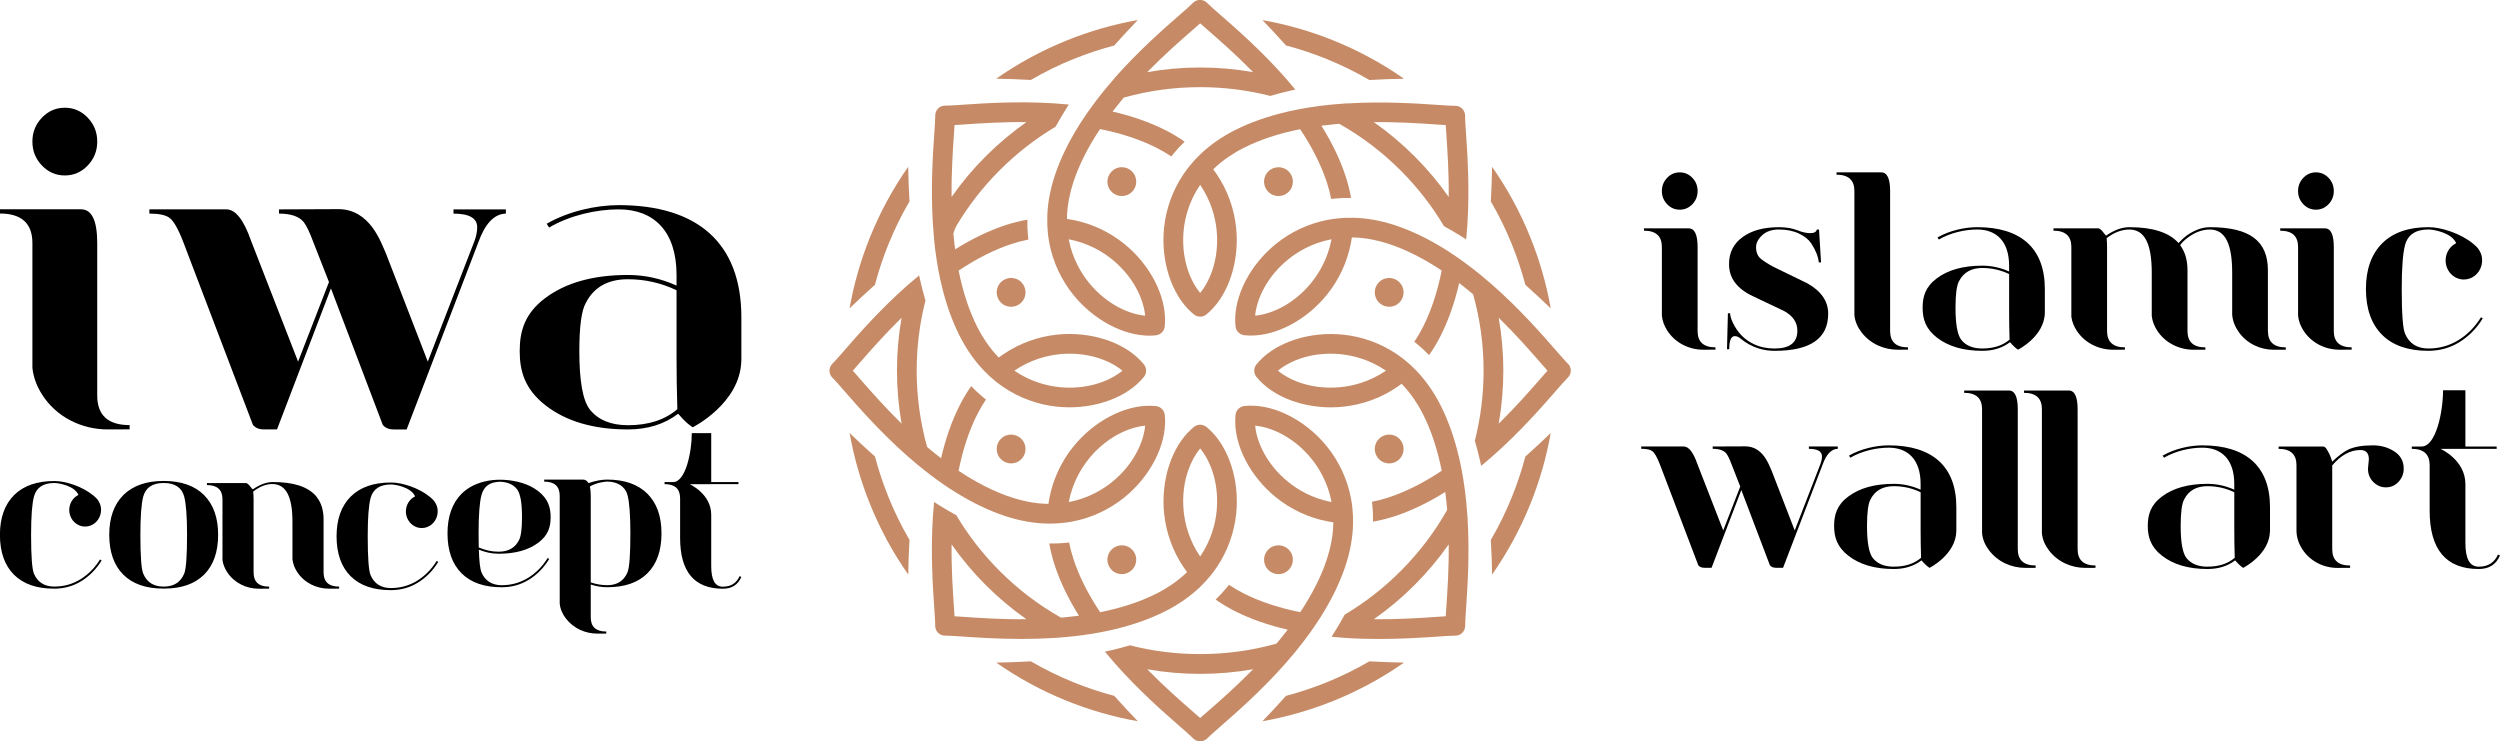 <?xml version="1.0" encoding="UTF-8"?>
<svg id="Layer_2" data-name="Layer 2" xmlns="http://www.w3.org/2000/svg" viewBox="0 0 1080.78 320.49">
  <defs>
    <style>
      .cls-1 {
        fill: #c68b66;
      }
    </style>
  </defs>
  <g id="Layer_1-2" data-name="Layer 1">
    <g>
      <path class="cls-1" d="M482.6,72.76c-3.18,1.32-4.69,4.97-3.38,8.15,1.32,3.18,4.97,4.69,8.15,3.37,3.18-1.32,4.69-4.96,3.37-8.15-1.32-3.18-4.96-4.69-8.15-3.38Z"/>
      <path class="cls-1" d="M546.93,76.14c-1.32,3.18.19,6.83,3.38,8.15,3.18,1.32,6.83-.19,8.15-3.37,1.32-3.18-.19-6.83-3.37-8.15-3.18-1.32-6.83.19-8.15,3.37Z"/>
      <path class="cls-1" d="M602.95,132.16c3.18-1.32,4.69-4.96,3.37-8.15-1.32-3.18-4.96-4.69-8.15-3.38-3.18,1.32-4.69,4.97-3.37,8.15,1.32,3.18,4.96,4.69,8.15,3.37Z"/>
      <path class="cls-1" d="M606.32,196.49c1.32-3.18-.19-6.83-3.37-8.15-3.18-1.32-6.83.19-8.15,3.38-1.32,3.18.19,6.83,3.37,8.15,3.18,1.32,6.83-.19,8.15-3.37Z"/>
      <path class="cls-1" d="M555.08,247.73c3.18-1.32,4.69-4.97,3.38-8.15-1.32-3.18-4.97-4.69-8.15-3.37-3.18,1.32-4.69,4.96-3.37,8.15,1.32,3.18,4.96,4.69,8.15,3.38Z"/>
      <path class="cls-1" d="M487.37,236.21c-3.18-1.32-6.83.19-8.15,3.37-1.32,3.18.19,6.83,3.37,8.15,3.18,1.32,6.83-.19,8.15-3.37,1.32-3.18-.19-6.83-3.38-8.15Z"/>
      <path class="cls-1" d="M434.73,188.34c-3.18,1.32-4.69,4.96-3.37,8.15,1.32,3.18,4.96,4.69,8.15,3.38,3.18-1.32,4.69-4.96,3.37-8.15-1.32-3.18-4.96-4.69-8.15-3.38Z"/>
      <path class="cls-1" d="M431.36,124.01c-1.32,3.18.19,6.83,3.37,8.15,3.18,1.32,6.83-.19,8.15-3.38,1.32-3.18-.19-6.83-3.37-8.15-3.18-1.32-6.83.19-8.15,3.37Z"/>
      <path class="cls-1" d="M384.11,105.54c2.6-6.4,5.62-12.57,9.07-18.48-.34-5.61-.48-10.7-.55-14.96-6.58,9.4-12.08,19.5-16.43,30.23-4.08,10.05-7.05,20.4-8.92,30.98,3.07-2.96,6.76-6.46,10.97-10.19,1.57-5.96,3.52-11.83,5.86-17.59Z"/>
      <path class="cls-1" d="M378.25,197.36c-4.2-3.72-7.9-7.23-10.96-10.19,1.87,10.58,4.85,20.94,8.92,30.98,4.35,10.72,9.84,20.83,16.43,30.23.08-4.26.22-9.35.55-14.96-3.45-5.91-6.48-12.08-9.07-18.48-2.34-5.76-4.29-11.63-5.86-17.59Z"/>
      <path class="cls-1" d="M464.13,294.97c-6.4-2.6-12.57-5.62-18.48-9.07-5.6.34-10.7.48-14.96.55,9.4,6.58,19.5,12.08,30.23,16.43,10.05,4.08,20.4,7.05,30.98,8.92-2.96-3.07-6.46-6.77-10.19-10.97-5.96-1.57-11.83-3.53-17.59-5.86Z"/>
      <path class="cls-1" d="M573.54,25.52c6.4,2.6,12.57,5.62,18.48,9.07,5.61-.34,10.7-.48,14.96-.55-9.4-6.58-19.5-12.08-30.23-16.43-10.05-4.08-20.4-7.05-30.98-8.92,2.96,3.07,6.46,6.77,10.19,10.97,5.96,1.57,11.83,3.53,17.59,5.86Z"/>
      <path class="cls-1" d="M659.43,123.13c4.2,3.73,7.9,7.23,10.97,10.19-1.87-10.58-4.85-20.94-8.92-30.98-4.35-10.72-9.84-20.83-16.43-30.23-.08,4.26-.22,9.35-.55,14.96,3.45,5.91,6.48,12.08,9.07,18.48,2.33,5.76,4.29,11.63,5.86,17.59Z"/>
      <path class="cls-1" d="M573.54,294.97c-5.76,2.33-11.63,4.29-17.59,5.86-3.72,4.2-7.23,7.9-10.19,10.97,10.58-1.87,20.94-4.85,30.98-8.92,10.72-4.35,20.83-9.84,30.23-16.43-4.26-.08-9.35-.22-14.96-.55-5.91,3.45-12.08,6.48-18.48,9.07Z"/>
      <path class="cls-1" d="M653.57,214.95c-2.6,6.4-5.62,12.56-9.07,18.48.34,5.61.48,10.7.55,14.96,6.58-9.4,12.08-19.5,16.43-30.23,4.08-10.05,7.05-20.4,8.92-30.98-3.07,2.96-6.77,6.46-10.97,10.19-1.57,5.96-3.53,11.83-5.86,17.59Z"/>
      <path class="cls-1" d="M464.13,25.52c5.76-2.33,11.63-4.29,17.59-5.86.25-.28.49-.55.73-.82.13-.14.25-.27.37-.41.14-.16.27-.31.41-.46.13-.14.25-.28.38-.42.13-.15.26-.29.4-.44.13-.14.25-.28.38-.42.14-.15.27-.29.4-.44.16-.18.33-.35.49-.53.18-.2.37-.4.55-.6.13-.14.25-.27.38-.41.12-.13.24-.26.36-.39.13-.14.26-.27.38-.41.11-.12.23-.25.34-.37.12-.14.25-.27.38-.4.12-.13.24-.25.35-.38.16-.17.32-.34.48-.51.17-.18.33-.35.5-.53.12-.13.24-.25.36-.38.11-.11.22-.23.32-.34.12-.13.24-.25.36-.38.1-.1.2-.21.3-.32.12-.13.24-.25.36-.38.09-.1.19-.2.28-.3.23-.24.46-.48.69-.72.07-.08.15-.15.22-.23-10.58,1.87-20.94,4.84-30.98,8.92-10.72,4.35-20.83,9.84-30.23,16.43,4.26.08,9.35.22,14.96.55,5.91-3.45,12.08-6.48,18.48-9.07Z"/>
      <path class="cls-1" d="M678.45,158.01c-.06-.18-.26-.43-.66-.82-.31-.3-.68-.69-1.11-1.16-1.05-1.14-2.44-2.73-4.07-4.6-5.76-6.61-15.42-17.68-27.28-28.13-1.67-1.47-3.33-2.88-4.99-4.24-2.58-2.12-5.15-4.1-7.71-5.95-1.99-1.44-3.98-2.81-5.95-4.09-.63-.41-1.26-.81-1.89-1.21-7.37-4.61-14.63-8.1-21.72-10.44-3.2-1.05-6.38-1.85-9.52-2.39-2.9-.5-5.78-.78-8.61-.84-2.27-.05-4.52.05-6.74.28-.6.06-1.2.14-1.8.22-.85.12-1.69.26-2.53.42-8.13,1.57-15.85,5.17-22.32,10.42-11.19,9.07-18.07,22.53-17.54,34.02.03.56.07,1.11.13,1.66.22,1.94,1.7,3.42,3.53,3.73.06.01.13.02.2.03.01,0,.02,0,.03,0,.01,0,.03,0,.05,0,.02,0,.03,0,.05,0,.63.07,1.27.11,1.91.14.3,0,.59.01.89.01,11.2,0,24.03-6.78,32.78-17.57,5.25-6.48,8.85-14.2,10.42-22.33.16-.84.3-1.68.42-2.53,2.73.03,5.62.32,8.68.9,2.33.45,4.76,1.07,7.28,1.9,7.4,2.44,15.05,6.29,22.88,11.51-1.84,9.22-4.53,17.36-8.04,24.32-1.2,2.37-2.47,4.53-3.81,6.49.42.33.84.66,1.25,1,1.79,1.47,3.5,3.06,5.14,4.77,1.84-2.6,3.52-5.41,5.04-8.42,3.36-6.67,6.02-14.27,7.98-22.74,1.3.99,2.59,2.02,3.89,3.08.71.59,1.43,1.18,2.15,1.79,2.98,10.69,4.51,21.73,4.51,32.97,0,10.32-1.27,20.48-3.79,30.34.4,1.35.78,2.73,1.15,4.13,0,0,0,0,0,0h0c.57,2.18,1.1,4.42,1.6,6.71,1.66-1.36,3.32-2.78,4.99-4.25,11.86-10.44,21.51-21.51,27.28-28.12,1.01-1.16,1.93-2.21,2.73-3.12,1.02-1.15,1.86-2.06,2.45-2.64,1.46-1.42,1.69-3.63.66-5.3ZM566.96,122.16c-7.5,9.25-17.14,13.64-24.35,14.31.67-7.21,5.06-16.84,14.31-24.35,3.83-3.11,10.12-7.05,18.72-8.69-1.64,8.6-5.58,14.89-8.69,18.72ZM666.18,163.46c-4.48,5.13-10.66,12.22-18.27,19.68,1.32-7.51,2-15.16,2-22.89s-.68-15.38-2-22.89c7.61,7.46,13.79,14.55,18.27,19.68,1.06,1.21,1.99,2.28,2.81,3.21-.83.93-1.76,2-2.81,3.21Z"/>
      <path class="cls-1" d="M481.89,33.75c-1.92,2.19-3.76,4.37-5.5,6.55-1.65,2.06-3.21,4.11-4.69,6.15-1.45,1.99-2.81,3.98-4.1,5.96-.41.63-.81,1.26-1.2,1.89-4.61,7.37-8.1,14.63-10.44,21.72-1.05,3.2-1.85,6.38-2.39,9.52-.5,2.9-.78,5.77-.83,8.61-.05,2.27.05,4.51.28,6.73.06.6.14,1.2.22,1.8.12.85.26,1.7.42,2.54,1.57,8.13,5.17,15.85,10.42,22.32,8.75,10.78,21.57,17.57,32.78,17.57.44,0,.89-.01,1.33-.03.52-.03,1.05-.07,1.57-.13,1.92-.22,3.4-1.68,3.72-3.49.02-.08.03-.16.04-.26,0,0,0-.01,0-.02v-.02s0-.06.01-.09c.05-.43.08-.86.1-1.3.64-11.54-6.26-25.14-17.52-34.28-6.48-5.25-14.19-8.86-22.32-10.42-.84-.16-1.69-.3-2.54-.42.03-2.73.32-5.62.9-8.69.45-2.33,1.07-4.76,1.9-7.28,2.44-7.4,6.29-15.05,11.51-22.88,9.22,1.85,17.35,4.53,24.31,8.04,2.37,1.2,4.53,2.47,6.49,3.8.33-.42.66-.84,1-1.25,1.47-1.79,3.06-3.5,4.77-5.14-2.6-1.84-5.41-3.52-8.42-5.04-6.67-3.36-14.27-6.02-22.74-7.98,1.26-1.64,2.58-3.29,3.95-4.95.3-.36.61-.73.92-1.09,10.69-2.98,21.72-4.51,32.97-4.51,10.32,0,20.48,1.27,30.34,3.79,1.35-.4,2.73-.78,4.13-1.15,0,0,0,0,0,0,2.19-.57,4.42-1.1,6.71-1.6-1.36-1.66-2.78-3.32-4.25-4.99-10.44-11.86-21.51-21.51-28.12-27.28-.85-.75-1.65-1.44-2.38-2.08-1.5-1.32-2.68-2.39-3.38-3.11-.02-.02-.05-.05-.07-.07,0,0-.01-.01-.02-.02,0,0-.01-.01-.02-.02-.07-.07-.14-.13-.2-.18-1.7-1.44-4.24-1.34-5.81.28-.59.6-1.51,1.45-2.68,2.49-.9.79-1.94,1.7-3.08,2.7-6.61,5.77-17.68,15.42-28.13,27.28ZM480.75,112.12c9.25,7.51,13.64,17.14,14.31,24.35-7.21-.67-16.84-5.06-24.35-14.31-3.11-3.83-7.05-10.12-8.69-18.72,8.6,1.63,14.89,5.58,18.72,8.68ZM515.63,12.91c1.21-1.06,2.28-1.99,3.21-2.81.93.82,2,1.75,3.21,2.81,5.13,4.48,12.22,10.66,19.68,18.27-7.51-1.32-15.15-2-22.89-2s-15.38.68-22.89,2c7.46-7.61,14.54-13.79,19.68-18.26Z"/>
      <path class="cls-1" d="M403.8,103.45c.33,3.32.74,6.53,1.24,9.65.39,2.43.83,4.8,1.32,7.11.16.74.32,1.47.49,2.19,1.95,8.47,4.62,16.07,7.98,22.74,1.52,3.01,3.2,5.82,5.04,8.42,1.7,2.4,3.54,4.63,5.5,6.68,1.57,1.64,3.23,3.16,4.96,4.56.47.38.95.75,1.43,1.11.68.52,1.38,1.01,2.09,1.49,6.85,4.64,14.86,7.55,23.15,8.42,1.78.18,3.56.27,5.34.27,12.38,0,24.17-4.43,30.98-11.77.43-.47.84-.94,1.23-1.42,1.21-1.51,1.22-3.6.16-5.11-.05-.07-.1-.14-.16-.22-.01-.01-.02-.03-.03-.04-.01-.01-.02-.02-.03-.03-.42-.51-.86-1.02-1.32-1.51-7.82-8.29-22.02-12.81-36.16-11.33-8.29.87-16.3,3.78-23.15,8.42-.71.48-1.41.98-2.09,1.49-1.9-1.96-3.75-4.2-5.5-6.78-1.33-1.97-2.61-4.12-3.8-6.49-3.51-6.96-6.19-15.09-8.04-24.32,7.82-5.21,15.48-9.06,22.88-11.51,2.52-.83,4.95-1.45,7.28-1.9-.07-.53-.12-1.06-.18-1.59-.22-2.3-.31-4.64-.26-7.01-3.14.54-6.32,1.34-9.52,2.39-7.09,2.34-14.35,5.83-21.72,10.44-.29-2.24-.53-4.56-.74-6.91.42-1.22.83-2.41,1.24-3.16,5.19-8.74,11.48-16.83,18.8-24.15s15.4-13.61,24.15-18.8c.67-1.22,1.36-2.45,2.08-3.68,0-.01.01-.02.02-.03,1.14-1.95,2.35-3.91,3.61-5.87-2.14-.21-4.31-.39-6.53-.53-15.77-1-30.42,0-39.17.6-1.04.07-2.01.14-2.91.19-2.12.14-3.79.23-4.83.21h-.14s-.09,0-.14,0c-2.28.11-4.08,2.02-4.04,4.32.02,1.16-.09,3.11-.26,5.57-.05.68-.09,1.4-.15,2.16-.6,8.75-1.6,23.4-.6,39.17.14,2.22.32,4.39.53,6.53ZM457.88,153.15c11.85-1.23,21.76,2.47,27.34,7.1-5.57,4.62-15.49,8.33-27.34,7.1-4.91-.51-12.14-2.17-19.38-7.1,7.24-4.93,14.47-6.59,19.38-7.1ZM412.38,58.33c.11-1.6.21-3.02.28-4.26,1.24-.07,2.65-.17,4.26-.28,6.79-.46,16.17-1.11,26.82-1-6.24,4.37-12.11,9.29-17.59,14.77-5.48,5.48-10.4,11.35-14.77,17.59-.11-10.65.54-20.03,1-26.82Z"/>
      <path class="cls-1" d="M411,211.48c.63.41,1.26.81,1.89,1.2,7.37,4.61,14.63,8.1,21.72,10.44,3.2,1.06,6.38,1.85,9.52,2.39,2.9.5,5.77.78,8.61.84.38,0,.75.01,1.12.01,1.89,0,3.76-.1,5.61-.3.6-.06,1.2-.14,1.8-.22.85-.12,1.7-.26,2.54-.42,8.13-1.56,15.85-5.17,22.32-10.42,11.1-9,17.96-22.33,17.55-33.76-.02-.65-.07-1.29-.14-1.92-.21-1.88-1.61-3.33-3.36-3.7-.05-.01-.11-.02-.18-.04-.01,0-.03,0-.05,0-.05,0-.1-.01-.15-.02-.01,0-.02,0-.03,0s-.02,0-.03,0c-.02,0-.05,0-.07,0-.68-.07-1.38-.12-2.07-.14-11.37-.3-24.57,6.54-33.51,17.56-5.25,6.47-8.85,14.19-10.42,22.32-.16.84-.3,1.68-.42,2.53-2.73-.03-5.62-.31-8.68-.9-2.33-.44-4.76-1.07-7.28-1.9-7.4-2.44-15.05-6.29-22.88-11.51,1.84-9.22,4.53-17.35,8.04-24.31,1.2-2.37,2.47-4.53,3.8-6.49-.42-.33-.83-.66-1.25-1-1.79-1.47-3.5-3.06-5.14-4.78-1.84,2.61-3.53,5.42-5.04,8.42-3.36,6.67-6.02,14.27-7.98,22.74-1.76-1.35-3.54-2.78-5.32-4.27-.24-.2-.48-.42-.72-.62-2.98-10.69-4.5-21.72-4.5-32.96,0-10.32,1.27-20.48,3.79-30.34-.4-1.35-.78-2.73-1.15-4.13,0,0,0,0,0,0-.57-2.18-1.1-4.42-1.6-6.71-1.66,1.36-3.33,2.78-5,4.24-11.86,10.45-21.51,21.51-27.27,28.13-.44.51-.87.99-1.27,1.46-1.7,1.94-3.05,3.46-3.91,4.3-.02.02-.04.05-.07.07,0,0-.01.01-.02.02,0,0-.01.01-.02.02-.06.06-.11.12-.15.17-1.47,1.7-1.37,4.26.26,5.84.63.61,1.52,1.59,2.62,2.83.76.86,1.62,1.84,2.56,2.93,5.76,6.61,15.42,17.68,27.27,28.12,2.22,1.96,4.43,3.81,6.64,5.58,2.03,1.62,4.05,3.16,6.06,4.62,1.99,1.45,3.98,2.81,5.96,4.1ZM470.72,198.34c7.5-9.26,17.14-13.64,24.35-14.31-.67,7.21-5.06,16.84-14.31,24.34-3.83,3.11-10.12,7.05-18.72,8.69,1.63-8.6,5.58-14.89,8.69-18.72ZM371.5,163.46c-1.06-1.21-1.99-2.28-2.81-3.21.83-.93,1.76-2,2.81-3.21,4.48-5.13,10.66-12.22,18.27-19.68-1.33,7.51-2,15.16-2,22.89s.68,15.38,2,22.89c-7.61-7.46-13.79-14.55-18.27-19.68Z"/>
      <path class="cls-1" d="M455.51,275.82c3.04-.19,6-.46,8.89-.78,2.49-.28,4.92-.61,7.3-.99,2.43-.39,4.8-.83,7.11-1.32.74-.16,1.47-.32,2.19-.49,8.47-1.95,16.07-4.62,22.74-7.98,3.01-1.51,5.82-3.2,8.42-5.04,2.4-1.7,4.63-3.54,6.68-5.5,1.64-1.57,3.16-3.23,4.56-4.96.38-.47.75-.95,1.12-1.43.51-.68,1.01-1.38,1.49-2.09,4.64-6.85,7.55-14.86,8.42-23.15,1.5-14.41-3.22-28.88-11.81-36.6-.36-.32-.73-.64-1.11-.94-1.46-1.17-3.45-1.22-4.95-.27-.05.03-.1.06-.16.1-.07.05-.15.1-.22.17-.01.01-.03.02-.04.03-.01.01-.02.02-.03.03-.35.28-.7.58-1.04.89-8.59,7.72-13.3,22.18-11.8,36.59.87,8.29,3.78,16.3,8.42,23.15.48.71.98,1.41,1.49,2.09-1.95,1.9-4.2,3.75-6.77,5.5-1.97,1.33-4.12,2.61-6.49,3.8-6.96,3.51-15.09,6.19-24.31,8.04-5.22-7.83-9.07-15.48-11.51-22.88-.83-2.52-1.45-4.95-1.9-7.28-.53.07-1.06.13-1.59.18-1.87.18-3.76.27-5.66.27-.45,0-.9,0-1.34-.02.54,3.14,1.34,6.32,2.39,9.52,2.34,7.09,5.83,14.35,10.44,21.72-1.81.24-3.66.45-5.54.63-.73.07-1.5.12-2.24.18-9.63-5.43-18.48-12.15-26.44-20.11-7.32-7.32-13.6-15.4-18.8-24.15-1.16-.63-2.33-1.29-3.5-1.97-.07-.04-.14-.08-.22-.12-1.95-1.14-3.91-2.35-5.88-3.61-.21,2.14-.39,4.31-.53,6.53-1,15.77,0,30.42.6,39.17.09,1.37.18,2.62.25,3.73.11,1.73.17,3.11.16,4.01-.03,2.36,1.84,4.29,4.2,4.33h.13c.57,0,1.34.02,2.27.06,1.46.07,3.32.2,5.47.34,6.07.41,14.98,1.02,25.14,1.02,4.48,0,9.2-.12,14.03-.42ZM511.74,221.21c-.7-6.73.19-12.82,1.94-17.86,1.33-3.84,3.16-7.06,5.16-9.47.3.36.6.74.89,1.14,4.2,5.73,7.36,15.11,6.21,26.19-.51,4.91-2.17,12.14-7.1,19.38-4.93-7.24-6.59-14.47-7.1-19.38ZM416.92,266.7c-1.6-.11-3.02-.21-4.26-.28-.07-1.24-.17-2.66-.28-4.26-.46-6.79-1.11-16.17-1-26.82,4.37,6.24,9.29,12.11,14.77,17.59,5.48,5.48,11.35,10.4,17.59,14.77-10.65.11-20.03-.54-26.82-1Z"/>
      <path class="cls-1" d="M555.78,286.74c1.47-1.67,2.88-3.33,4.25-4.99,2.11-2.58,4.1-5.15,5.95-7.71,1.44-1.99,2.81-3.98,4.09-5.96.41-.63.81-1.26,1.21-1.89,4.61-7.37,8.1-14.63,10.44-21.72,1.05-3.2,1.85-6.38,2.39-9.52.5-2.9.78-5.77.83-8.61.05-2.27-.05-4.52-.28-6.74-.06-.6-.14-1.2-.22-1.8-.12-.85-.26-1.69-.42-2.53-1.57-8.13-5.17-15.85-10.42-22.33-5.01-6.18-11.37-11.05-17.99-14.08-5.94-2.71-12.09-3.95-17.69-3.33-1.93.22-3.41,1.69-3.73,3.51-.01.07-.03.15-.04.24,0,0,0,.01,0,.01v.02s0,.06-.01.09c-.05.47-.09.95-.11,1.43-.58,11.52,6.31,25.04,17.53,34.14,6.48,5.25,14.19,8.86,22.32,10.42.84.16,1.69.3,2.54.42-.03,2.73-.32,5.62-.9,8.68-.45,2.33-1.07,4.76-1.9,7.28-2.44,7.4-6.29,15.05-11.51,22.88-9.22-1.85-17.36-4.53-24.32-8.04-2.37-1.2-4.53-2.47-6.49-3.8-.33.42-.66.84-1,1.25-1.47,1.79-3.06,3.5-4.78,5.14,2.61,1.84,5.42,3.52,8.43,5.04,6.67,3.36,14.27,6.02,22.74,7.98-1.12,1.46-2.29,2.92-3.49,4.39-.45.55-.92,1.1-1.39,1.65-10.69,2.98-21.72,4.51-32.96,4.51-10.32,0-20.48-1.27-30.34-3.79-1.35.4-2.73.78-4.13,1.15,0,0,0,0,0,0-2.19.57-4.42,1.1-6.71,1.6,1.36,1.66,2.78,3.32,4.24,4.99,10.45,11.86,21.51,21.51,28.13,27.28,1.19,1.04,2.27,1.98,3.19,2.8,1.12.99,2,1.8,2.57,2.39.84.86,1.95,1.3,3.06,1.29,1.07,0,2.14-.4,2.97-1.2.02-.02.03-.04.06-.06.01-.01.02-.02.03-.03.55-.57,1.41-1.36,2.49-2.32.94-.83,2.04-1.8,3.27-2.87,6.61-5.77,17.68-15.42,28.12-27.28ZM556.93,208.37c-9.25-7.51-13.64-17.14-14.31-24.35,7.21.67,16.84,5.06,24.35,14.31,3.1,3.83,7.05,10.12,8.68,18.72-8.6-1.64-14.89-5.58-18.72-8.68ZM522.05,307.59c-1.21,1.06-2.28,1.99-3.21,2.81-.93-.82-2-1.76-3.21-2.81-5.13-4.47-12.22-10.66-19.68-18.26,7.51,1.32,15.16,2,22.89,2s15.37-.68,22.89-2c-7.46,7.61-14.54,13.79-19.68,18.27Z"/>
      <path class="cls-1" d="M633.88,217.04c-.33-3.32-.74-6.53-1.24-9.65-.39-2.43-.83-4.8-1.32-7.11-.16-.74-.32-1.46-.49-2.19-1.96-8.47-4.62-16.07-7.98-22.74-1.51-3.01-3.2-5.82-5.04-8.42-1.7-2.4-3.53-4.63-5.5-6.68-1.57-1.64-3.23-3.16-4.96-4.57-.47-.38-.94-.75-1.43-1.11-.68-.51-1.38-1.01-2.09-1.49-6.85-4.64-14.86-7.55-23.15-8.41-14.22-1.48-28.49,3.09-36.28,11.46-.44.47-.86.96-1.25,1.45-1.23,1.53-1.22,3.65-.12,5.16.03.06.08.11.12.17,0,.01.02.02.03.03.01.02.03.03.04.05.46.56.94,1.11,1.45,1.64,6.85,7.16,18.48,11.47,30.69,11.47,1.77,0,3.55-.09,5.34-.28,8.29-.86,16.3-3.77,23.15-8.41.71-.48,1.41-.98,2.09-1.49,1.9,1.95,3.75,4.2,5.5,6.78,1.33,1.97,2.61,4.12,3.8,6.49,3.51,6.96,6.19,15.09,8.04,24.31-7.82,5.21-15.48,9.07-22.88,11.51-2.52.83-4.95,1.45-7.28,1.9.07.53.13,1.06.18,1.59.22,2.3.31,4.64.26,7.01,3.14-.54,6.32-1.33,9.52-2.39,7.09-2.34,14.35-5.83,21.72-10.44.18,1.38.35,2.79.5,4.21.12,1.16.23,2.34.33,3.52-5.44,9.64-12.16,18.51-20.13,26.48-7.32,7.32-15.4,13.61-24.15,18.8-.67,1.23-1.37,2.47-2.1,3.71h0c-1.14,1.95-2.34,3.91-3.61,5.88,2.14.21,4.31.39,6.53.53,4.83.31,9.55.42,14.03.42,10.16,0,19.07-.61,25.14-1.02,1.26-.08,2.42-.16,3.47-.23,1.85-.11,3.32-.19,4.27-.17h.06c2.24,0,4.08-1.73,4.25-3.93.01-.07.01-.16.02-.26v-.15c-.01-.68.02-1.63.09-2.79.08-1.38.19-3.05.32-4.94.6-8.75,1.6-23.4.6-39.18-.14-2.22-.32-4.39-.53-6.53ZM579.8,167.34c-11.85,1.24-21.76-2.47-27.33-7.09,5.57-4.63,15.48-8.33,27.33-7.1,4.91.51,12.14,2.17,19.38,7.1-7.24,4.92-14.47,6.58-19.38,7.09ZM625.29,262.16c-.11,1.61-.21,3.02-.28,4.26-1.24.07-2.66.17-4.26.28-6.79.46-16.17,1.1-26.82,1,6.24-4.37,12.12-9.29,17.59-14.77,5.47-5.47,10.4-11.35,14.77-17.59.11,10.65-.54,20.03-1,26.82ZM630.59,269.45c0-.07-.01-.14-.02-.22.07.03.14.07.2.1l-.18.11Z"/>
      <path class="cls-1" d="M582.16,44.68c-2.22.14-4.39.32-6.54.53-3.31.33-6.53.74-9.65,1.24-2.43.39-4.8.83-7.11,1.32-.74.16-1.47.32-2.19.49-8.47,1.95-16.07,4.62-22.74,7.98-3.01,1.51-5.82,3.2-8.42,5.04-2.4,1.7-4.63,3.54-6.68,5.5-1.64,1.57-3.16,3.22-4.56,4.96-.38.47-.75.95-1.12,1.43-.51.68-1.01,1.38-1.49,2.09-4.64,6.85-7.55,14.86-8.42,23.15-1.5,14.43,3.23,28.92,11.85,36.63.35.31.71.62,1.07.91.79.63,1.73.94,2.66.94h0s0,0,.01,0c.1,0,.19,0,.29-.01.03,0,.06,0,.1,0,.08-.01.17-.02.26-.03.03,0,.07-.01.1-.01.08-.01.16-.03.23-.05.04-.01.07-.02.11-.03.09-.02.18-.05.26-.08.02,0,.05-.02.07-.02.08-.03.17-.06.25-.1.02-.01.05-.02.08-.03.1-.05.19-.09.29-.15,0,0,0,0,0,0,.1-.06.2-.11.3-.18,0,0,.02-.01.02-.01.1-.07.2-.14.29-.22.51-.41,1.01-.84,1.49-1.29,8.35-7.8,12.91-22.05,11.43-36.25-.86-8.29-3.78-16.3-8.42-23.15-.48-.71-.98-1.41-1.49-2.09,1.95-1.9,4.2-3.75,6.77-5.5,1.97-1.33,4.12-2.61,6.49-3.8,6.96-3.51,15.09-6.19,24.32-8.04,5.21,7.83,9.06,15.48,11.51,22.88.83,2.52,1.45,4.95,1.9,7.28.53-.06,1.06-.12,1.59-.17,2.3-.22,4.64-.31,7.01-.26-.54-3.14-1.34-6.32-2.39-9.52-2.34-7.09-5.83-14.35-10.44-21.72,2.08-.27,4.22-.51,6.4-.71.44-.04.9-.07,1.35-.1,9.64,5.44,18.5,12.16,26.47,20.12,7.32,7.32,13.6,15.4,18.8,24.15,1.15.63,2.3,1.28,3.46,1.95.08.05.17.09.25.14,1.95,1.14,3.91,2.34,5.87,3.61.21-2.14.39-4.31.53-6.53,1-15.77,0-30.42-.6-39.17-.08-1.2-.16-2.3-.22-3.3-.12-1.93-.2-3.46-.18-4.43.03-2.36-1.84-4.29-4.2-4.33h-.13c-.6,0-1.43-.02-2.43-.07-1.44-.07-3.24-.19-5.31-.34-8.75-.6-23.4-1.6-39.17-.6ZM525.94,99.29c1.23,11.85-2.47,21.76-7.1,27.34-4.62-5.57-8.33-15.49-7.1-27.34.51-4.91,2.17-12.14,7.1-19.38,4.93,7.24,6.59,14.47,7.1,19.38ZM625.01,54.08c.07,1.24.17,2.65.28,4.26.46,6.79,1.11,16.17,1,26.82-4.37-6.24-9.29-12.11-14.77-17.59-5.48-5.48-11.35-10.4-17.59-14.77,10.65-.11,20.03.54,26.82,1,1.6.11,3.02.21,4.26.28Z"/>
    </g>
    <g>
      <g>
        <path d="M28.02,75.85c3.85,0,7.15-1.44,9.9-4.3,2.74-2.87,4.12-6.31,4.12-10.34s-1.37-7.47-4.12-10.34c-2.75-2.87-6.04-4.3-9.9-4.3s-7.15,1.43-9.89,4.3c-2.75,2.86-4.12,6.31-4.12,10.34s1.37,7.47,4.12,10.34c2.74,2.86,6.04,4.3,9.89,4.3"/>
        <path d="M42.03,170.97v-65.86c0-9.76-2.34-14.63-7.01-14.63H0v1.83c9.34,0,14.01,4.27,14.01,12.81v53.96c.46,4.23,2,8.01,4.06,11.3,6.2,9.92,17.28,15.32,28.63,15.27l9.34-.04v-1.83c-9.34,0-14.01-4.27-14.01-12.81"/>
      </g>
      <path d="M271.46,183.82c-7.35,0-12.84-2.26-16.46-6.77-3.04-3.9-4.55-12.31-4.55-25.24,0-10.61.93-17.56,2.8-20.85,3.5-6.83,9.57-10.24,18.21-10.24,7.36,0,14.36,1.59,21.02,4.76v29.63c0,6.95.11,14.21.35,21.77-5.37,4.63-12.49,6.95-21.37,6.95M320.5,155.79v-18.63c0-32.32-19.18-48.48-53.03-48.48-9.92,0-21.8,2.69-31.14,8.05l1.05,1.65c8.87-5.25,20.4-7.87,30.09-7.87,15.18,0,25.01,9.46,25.01,28.36v4.58c-6.78-3.05-13.78-4.58-21.02-4.58-14.94,0-26.85,3.32-35.73,9.97-8.87,6.64-11.06,14.3-11.06,22.96s2.22,16.46,11.15,23.42c8.93,6.95,20.81,10.43,35.63,10.43,8.52,0,15.76-2.26,21.71-6.77.23,0,2.53,3.37,6.3,5.85,0,0,20.7-10.34,21.02-28.94"/>
      <path d="M196.05,90.52v1.83c6.83,0,10.24,1.96,10.24,5.88,0,1.84-.38,3.79-1.14,5.88l-20.21,52.22-18.09-46.75c-2.24-4.95-6.89-19.17-20.62-19.17l-25.61.11v1.83c5.13,0,8.7,1.22,10.68,3.66,1.17,1.46,2.57,4.39,4.2,8.78l6.72,17.14-13.35,34.41-20.35-52.29c-3.15-9.02-6.71-13.54-10.68-13.54h-33.27v1.83c3.97,0,6.77.55,8.41,1.65,1.87,1.1,3.97,4.7,6.31,10.8l25.68,67.42c2.79,7.39,4.24,11.21,4.36,11.45,1.06,1.32,2.65,1.98,4.77,1.98h5.65l10.2-26.69,13.11-34.28,18.04,47.5c2.78,7.41,4.23,11.22,4.35,11.47,1.05,1.34,2.63,2.01,4.73,2.01h5.61l10.22-26.68,20.77-54.18c2.92-8.17,6.89-12.32,11.91-12.44v-1.83h-22.64Z"/>
      <path d="M136.53,214.36c-3.53-3.98-9.69-5.97-18.49-5.97-2.8,0-5.71,1.05-8.74,3.16-.11,0-.52-.45-1.22-1.36-.7-.91-1.3-1.36-1.81-1.36h-16.81v.88c4.48,0,6.72,2.05,6.72,6.15v26.25c.27,1.97,1.04,3.73,2.05,5.27,3.06,4.65,8.34,7.16,13.74,7.13l4.38-.02v-.88c-4.48,0-6.72-2.05-6.72-6.15v-31.61c0-1.17-.06-2.28-.17-3.34,2.8-2.17,5.66-3.35,8.57-3.25,5.6.2,8.4,5.42,8.4,16.24v16.26c.22,2.03.97,3.84,1.98,5.41,3.03,4.76,8.38,7.34,13.86,7.32l4.34-.02v-.88c-4.48,0-6.72-2.05-6.72-6.15v-22.83c0-3.86-.92-7.02-2.77-9.48l-.59-.79Z"/>
      <path d="M319.74,249.06c-1.35,3.04-3.75,4.57-7.23,4.57s-5.04-3-5.04-9v-22.04s0-.03,0-.05c0-9.08-9.33-13.23-9.33-13.23h9.33v-.02h11.77v-.88h-11.77v-21.15h-8.4c0,8.19-2.69,21.15-8.07,21.15h-3.7v.88c4.48,0,6.72,2.05,6.72,6.15v17.12c0,14.63,6.16,21.95,18.49,21.95,3.87,0,6.53-1.7,7.98-5.09l-.76-.35Z"/>
      <path d="M228.25,249.83c-3.42,2.11-7.2,3.16-11.35,3.16s-7.17-1.84-8.74-5.53c-.6-1.38-.98-4.68-1.15-9.83,2.9,1.15,5.5,1.76,8.58,1.76,7.17,0,12.89-1.59,17.15-4.79,4.26-3.19,5.31-6.86,5.31-11.02s-1.07-7.9-5.35-11.24c-4.08-3.18-9.48-4.57-14.57-4.89-4.63-.29-9.33.41-13.53,2.44-1.84.89-3.54,2.07-5,3.51-4.09,4.1-6.14,9.83-6.14,17.21s2.02,13.17,6.05,17.21c4.03,4.04,9.83,6.06,17.4,6.06,4.31,0,8.24-1.1,11.77-3.29,3.53-2.19,6.44-5.16,8.74-8.91l-.67-.44c-2.24,3.63-5.07,6.5-8.49,8.61ZM224.32,233.58c-1.68,3.28-4.59,4.92-8.74,4.92-3.13,0-5.74-.63-8.61-1.83-.05-1.81-.07-3.83-.07-6.07,0-7.96.42-13.49,1.26-16.59,1.03-3.74,3.47-5.63,8.02-5.75,3.22.12,5.67,1.16,7.31,3.2,1.46,1.87,2.18,5.91,2.18,12.11,0,5.09-.45,8.43-1.35,10.01Z"/>
      <path d="M43.28,241.81c-2.24,3.63-5.07,6.5-8.49,8.61-3.42,2.11-7.2,3.16-11.35,3.16s-7.17-1.84-8.74-5.53c-.84-1.93-1.26-7.55-1.26-16.86,0-7.96.42-13.49,1.26-16.59,1.07-3.86,4.01-5.79,8.82-5.79,1.8,0,8.7,1.15,10.39,5.15-2.34,1.14-3.97,3.62-3.97,6.5,0,3.96,3.08,7.18,6.87,7.18,3.12,0,5.75-2.18,6.59-5.15,0,0,0-.01,0-.02.12-.44.21-.9.25-1.37,0-.08,0-.16.01-.24,0-.13.02-.25.02-.38v-.03s0-.08,0-.12c0-1.1-.24-2.15-.79-3.19-.44-.87-1.04-1.63-1.77-2.25-.21-.2-.42-.4-.66-.6-2.38-1.99-5.48-3.64-8.59-4.72-3.11-1.08-5.9-1.62-8.36-1.62-7.51,0-13.31,2.02-17.4,6.06-4.09,4.1-6.14,9.83-6.14,17.21s2.02,13.17,6.05,17.21c4.03,4.04,9.83,6.06,17.4,6.06,4.31,0,8.24-1.1,11.77-3.29,3.53-2.19,6.44-5.16,8.74-8.91l-.67-.44Z"/>
      <path d="M188.81,242.45c-2.24,3.63-5.07,6.5-8.49,8.61-3.42,2.11-7.2,3.16-11.35,3.16s-7.17-1.84-8.74-5.53c-.84-1.93-1.26-7.55-1.26-16.86,0-7.96.42-13.49,1.26-16.59,1.07-3.86,4.01-5.79,8.82-5.79,1.8,0,8.7,1.15,10.39,5.15-2.34,1.14-3.97,3.62-3.97,6.5,0,3.96,3.08,7.18,6.87,7.18,3.12,0,5.75-2.18,6.59-5.15,0,0,0-.01,0-.02.12-.44.21-.9.25-1.37,0-.08,0-.16.01-.24,0-.13.02-.25.02-.38v-.03s0-.08,0-.12c0-1.1-.24-2.15-.79-3.19-.44-.87-1.04-1.63-1.77-2.25-.21-.2-.42-.4-.66-.6-2.38-1.99-5.48-3.64-8.59-4.72-3.11-1.08-5.9-1.62-8.36-1.62-7.51,0-13.31,2.02-17.4,6.06-4.09,4.1-6.14,9.83-6.14,17.21s2.02,13.17,6.05,17.21c4.03,4.04,9.83,6.06,17.4,6.06,4.31,0,8.24-1.1,11.77-3.29,3.53-2.19,6.44-5.16,8.74-8.91l-.67-.44Z"/>
      <path d="M279.83,213.39c-4.09-4.04-9.89-6.06-17.4-6.06-2.37,0-5.06.52-8.03,1.52-.56-1-1.34-1.52-2.37-1.52h-16.77v.88c4.47,0,6.71,2.04,6.71,6.13v46.54c.21,2.5,1.27,4.67,2.66,6.49,3.28,4.3,8.43,6.58,13.69,6.55l3.78-.02v-.88c-4.47,0-6.71-2.04-6.71-6.13v-14.19c2.25.75,4.62,1.17,7.13,1.17,7.56,0,13.36-2.02,17.4-6.06,4.03-4.04,6.05-9.77,6.05-17.21s-2.05-13.11-6.14-17.21ZM271.26,247.45c-1.57,3.69-4.48,5.53-8.74,5.53-2.52,0-4.88-.44-7.13-1.21v-37.44c0-1.61-.14-2.93-.41-3.99,2.7-1.59,6.24-2.14,7.46-2.14,4.31,0,7.76,1.93,8.82,5.79.84,3.1,1.26,8.63,1.26,16.59,0,9.31-.42,14.92-1.26,16.86Z"/>
      <path d="M88.17,213.98c-4.09-4.04-9.89-6.06-17.4-6.06s-13.31,2.02-17.4,6.06c-4.09,4.1-6.14,9.83-6.14,17.21s2.02,13.17,6.05,17.21c4.03,4.04,9.83,6.06,17.4,6.06h.17c7.56,0,13.36-2.02,17.4-6.06,4.03-4.04,6.05-9.77,6.05-17.21s-2.05-13.11-6.14-17.21ZM79.6,248.05c-1.57,3.69-4.48,5.53-8.74,5.53h-.17c-4.26,0-7.17-1.84-8.74-5.53-.84-1.93-1.26-7.55-1.26-16.86,0-7.96.42-13.49,1.26-16.59,1.04-3.77,3.87-5.7,8.49-5.79h.46c4.75.03,7.65,1.96,8.71,5.79.84,3.1,1.26,8.63,1.26,16.59,0,9.31-.42,14.92-1.26,16.86Z"/>
    </g>
    <g>
      <path d="M785.42,99.22h.97l.87,14.22h-.97c-.26-2.52-1.34-5.25-3.23-8.17-1.13-1.72-2.91-3.15-5.36-4.31-2.45-1.16-5.34-1.74-8.69-1.74-3.03,0-5.42.82-7.19,2.47-1.77,1.64-2.65,3.37-2.65,5.18,0,2.28.74,3.99,2.22,5.13,1.35,1.07,3.16,2.22,5.42,3.42l14.49,7.04c6.04,3.38,9.05,7.76,9.05,13.17,0,10.69-7.72,16.04-23.17,16.04-2.42,0-4.7-.34-6.86-1.01-2.96-.94-5.6-2.39-7.92-4.34-.8-.67-1.61-1.01-2.42-1.01-1.61,0-2.41,1.88-2.41,5.65h-.97l.39-15.53h.97c0,1.01.35,2.29,1.06,3.83,2.03,4.4,5.07,7.56,9.12,9.48,2.7,1.28,5.71,1.92,9.03,1.92,6.56,0,9.85-2.56,9.85-7.67,0-3.63-1.93-6.49-5.79-8.57l-13.61-6.46c-3.35-1.58-5.91-3.56-7.68-5.95-1.64-2.25-2.46-4.87-2.46-7.87,0-4.98,1.98-8.88,5.94-11.7,3.9-2.82,9.09-4.23,15.59-4.23,3.09,0,5.74.44,7.97,1.31,2.06.84,3.93,1.26,5.62,1.26s2.63-.52,2.82-1.57"/>
      <path d="M856.98,150.66c-4.06,0-7.08-1.24-9.08-3.73-1.67-2.15-2.51-6.79-2.51-13.92,0-5.85.51-9.68,1.55-11.5,1.93-3.76,5.28-5.65,10.04-5.65,4.05,0,7.92.87,11.59,2.62v16.34c0,3.83.06,7.83.19,12-2.96,2.56-6.89,3.83-11.78,3.83M884.01,135.21v-10.27c0-17.82-10.57-26.73-29.24-26.73-5.47,0-12.02,1.48-17.17,4.44l.58.91c4.89-2.89,11.25-4.34,16.59-4.34,8.37,0,13.79,5.21,13.79,15.63v2.52c-3.73-1.68-7.6-2.52-11.59-2.52-8.24,0-14.81,1.83-19.7,5.5-4.89,3.66-6.1,7.88-6.1,12.66s1.22,9.08,6.15,12.91c4.92,3.83,11.47,5.75,19.65,5.75,4.7,0,8.69-1.24,11.97-3.73.13,0,1.39,1.86,3.48,3.23,0,0,11.41-5.7,11.59-15.96"/>
      <path d="M726.17,90.65c2.12,0,3.94-.79,5.46-2.37,1.51-1.58,2.27-3.48,2.27-5.7s-.76-4.12-2.27-5.7c-1.51-1.58-3.33-2.37-5.46-2.37s-3.94.79-5.45,2.37c-1.51,1.58-2.27,3.48-2.27,5.7s.75,4.12,2.27,5.7c1.51,1.58,3.33,2.37,5.45,2.37"/>
      <path d="M733.89,143.1v-36.31c0-5.38-1.29-8.07-3.86-8.07h-19.31v1.01c5.15,0,7.73,2.35,7.73,7.06v29.75c.25,2.33,1.1,4.42,2.24,6.23,3.42,5.47,9.53,8.45,15.78,8.42l5.15-.02v-1.01c-5.15,0-7.73-2.35-7.73-7.06"/>
      <path d="M1001.2,90.65c2.12,0,3.94-.79,5.46-2.37,1.51-1.58,2.27-3.48,2.27-5.7s-.76-4.12-2.27-5.7c-1.51-1.58-3.33-2.37-5.46-2.37s-3.94.79-5.45,2.37c-1.51,1.58-2.27,3.48-2.27,5.7s.75,4.12,2.27,5.7c1.51,1.58,3.33,2.37,5.45,2.37"/>
      <path d="M1008.93,143.1v-36.31c0-5.38-1.29-8.07-3.86-8.07h-19.31v1.01c5.15,0,7.73,2.35,7.73,7.06v29.75c.25,2.33,1.1,4.42,2.24,6.23,3.42,5.47,9.53,8.45,15.78,8.42l5.15-.02v-1.01c-5.15,0-7.73-2.35-7.73-7.06"/>
      <path d="M817.12,143.1v-60.52c0-5.38-1.29-8.07-3.86-8.07h-19.31v1.01c5.15,0,7.73,2.35,7.73,7.06v53.59c.24,2.88,1.46,5.38,3.06,7.48,3.78,4.95,9.7,7.57,15.76,7.54l4.35-.02v-1.01c-5.15,0-7.73-2.35-7.73-7.06"/>
      <path d="M980.44,143.1v-26.23c0-12.44-7.48-18.66-25.11-18.66-3.22,0-6.56,1.21-10.04,3.63-1.16.87-2.32,1.95-3.48,3.23-4.06-4.57-11.14-6.86-21.24-6.86-3.22,0-6.56,1.21-10.04,3.63-.13,0-.6-.52-1.4-1.57-.8-1.04-1.5-1.56-2.08-1.56h-19.31v1.01c5.15,0,7.73,2.35,7.73,7.06v30.16c.31,2.26,1.19,4.29,2.35,6.05,3.51,5.34,9.58,8.22,15.79,8.2l5.03-.02v-1.01c-5.15,0-7.73-2.35-7.73-7.06v-36.31c0-1.34-.07-2.62-.19-3.83,3.22-2.49,6.5-3.73,9.85-3.73,6.6,0,9.66,6.22,9.66,18.66v18.68c.25,2.33,1.12,4.41,2.27,6.22,3.48,5.47,9.63,8.43,15.92,8.41l4.99-.02v-1.01c-5.15,0-7.73-2.35-7.73-7.06v-26.23c0-4.44-1.06-8.07-3.18-10.9.71-1.01,1.71-2.02,2.99-3.02,3.22-2.49,6.5-3.73,9.85-3.73,6.66,0,9.66,6.22,9.66,18.66v18.13c.21,2.91,1.36,5.44,2.86,7.56,3.52,4.96,9.27,7.64,15.18,7.62l5.14-.02v-1.01c-5.15,0-7.72-2.35-7.72-7.06"/>
      <path d="M954.32,244.98c-4.06,0-7.08-1.24-9.08-3.73-1.67-2.15-2.51-6.79-2.51-13.92,0-5.85.51-9.68,1.55-11.5,1.93-3.77,5.28-5.65,10.04-5.65,4.06,0,7.92.87,11.59,2.62v16.34c0,3.83.06,7.83.19,12-2.96,2.56-6.89,3.83-11.78,3.83M981.35,229.53v-10.27c0-17.82-10.57-26.73-29.24-26.73-5.47,0-12.02,1.48-17.17,4.44l.58.91c4.89-2.89,11.25-4.34,16.59-4.34,8.37,0,13.79,5.21,13.79,15.63v2.52c-3.74-1.68-7.6-2.52-11.59-2.52-8.24,0-14.81,1.83-19.7,5.5-4.89,3.66-6.1,7.88-6.1,12.66s1.22,9.08,6.15,12.91c4.93,3.83,11.47,5.75,19.65,5.75,4.7,0,8.69-1.24,11.97-3.73.13,0,1.39,1.86,3.47,3.23,0,0,11.42-5.7,11.59-15.96"/>
      <path d="M818.72,244.98c-4.06,0-7.08-1.24-9.08-3.73-1.67-2.15-2.51-6.79-2.51-13.92,0-5.85.51-9.68,1.55-11.5,1.93-3.77,5.28-5.65,10.04-5.65,4.06,0,7.92.87,11.59,2.62v16.34c0,3.83.06,7.83.19,12-2.96,2.56-6.89,3.83-11.78,3.83M845.75,229.53v-10.27c0-17.82-10.57-26.73-29.24-26.73-5.47,0-12.02,1.48-17.17,4.44l.58.91c4.89-2.89,11.25-4.34,16.59-4.34,8.37,0,13.79,5.21,13.79,15.63v2.52c-3.74-1.68-7.6-2.52-11.59-2.52-8.24,0-14.81,1.83-19.7,5.5-4.89,3.66-6.1,7.88-6.1,12.66s1.22,9.08,6.15,12.91c4.92,3.83,11.47,5.75,19.65,5.75,4.7,0,8.69-1.24,11.97-3.73.13,0,1.4,1.86,3.48,3.23,0,0,11.42-5.7,11.59-15.96"/>
      <path d="M872.31,237.41v-60.52c0-5.38-1.29-8.07-3.86-8.07h-19.31v1.01c5.15,0,7.73,2.35,7.73,7.06v53.59c.24,2.88,1.46,5.38,3.06,7.48,3.78,4.95,9.7,7.57,15.76,7.54l4.35-.02v-1.01c-5.15,0-7.73-2.35-7.73-7.06"/>
      <path d="M898.18,237.41v-60.52c0-5.38-1.29-8.07-3.86-8.07h-19.31v1.01c5.15,0,7.73,2.35,7.73,7.06v53.59c.24,2.88,1.46,5.38,3.06,7.48,3.78,4.95,9.7,7.57,15.76,7.54l4.35-.02v-1.01c-5.15,0-7.73-2.35-7.73-7.06"/>
      <path d="M1035.09,195.15c-2.7-1.75-5.79-2.62-9.27-2.62-4.63,0-8.24.64-10.81,1.91-2,1.01-4.25,2.73-6.76,5.15l-.58-1.72c-.32-1.01-.84-2.08-1.55-3.23-.58-1.07-1.16-1.61-1.74-1.61h-19.31v1.01c5.15,0,7.72,2.35,7.72,7.06v28.25c.02,3.12,1.06,5.82,2.52,8.08,3.38,5.23,9.24,8.11,15.28,8.08l5.38-.02v-1.01c-5.15,0-7.72-2.35-7.72-7.06v-36.21c3.73-4.44,7.79-6.66,12.17-6.66,2.45,0,3.67,1.35,3.67,4.04l-.39,4.03c0,2.29.77,4.21,2.32,5.75,1.55,1.55,3.35,2.32,5.41,2.32,2.19,0,4.02-.8,5.5-2.42,1.48-1.61,2.22-3.5,2.22-5.65,0-3.23-1.35-5.71-4.05-7.46"/>
      <path d="M1079.91,239.73c-1.55,3.5-4.31,5.25-8.3,5.25s-5.79-3.45-5.79-10.34v-25.32s0-.04,0-.06c0-10.43-10.72-15.2-10.72-15.2h10.72v-.02h13.52v-1.01h-13.52v-24.3h-9.66c0,9.41-3.09,24.3-9.27,24.3h-4.25v1.01c5.15,0,7.73,2.35,7.73,7.06v19.67c0,16.81,7.08,25.22,21.24,25.22,4.44,0,7.5-1.95,9.17-5.85l-.87-.4Z"/>
      <path d="M782,193.03v1.01c3.77,0,5.65,1.08,5.65,3.24,0,1.01-.21,2.09-.63,3.24l-11.14,28.79-9.97-25.78c-1.24-2.73-3.8-10.57-11.37-10.57l-14.12.06v1.01c2.83,0,4.8.67,5.89,2.02.64.81,1.42,2.42,2.32,4.84l3.7,9.45-7.36,18.97-11.22-28.83c-1.74-4.98-3.7-7.47-5.89-7.47h-18.34v1.01c2.19,0,3.73.3,4.63.91,1.03.61,2.19,2.59,3.48,5.95l14.16,37.17c1.54,4.07,2.34,6.18,2.4,6.32.59.73,1.46,1.09,2.63,1.09h3.11l5.63-14.72,7.23-18.9,9.95,26.19c1.53,4.08,2.33,6.19,2.4,6.32.58.74,1.45,1.11,2.61,1.11h3.09l5.64-14.71,11.45-29.87c1.61-4.51,3.8-6.79,6.56-6.86v-1.01h-12.48Z"/>
      <path d="M1072.58,137.14c-2.58,4.17-5.83,7.47-9.75,9.89-3.93,2.42-8.27,3.63-13.04,3.63s-8.24-2.12-10.04-6.36c-.97-2.22-1.45-8.67-1.45-19.37,0-9.14.48-15.5,1.45-19.06,1.22-4.44,4.6-6.66,10.14-6.66,2.06,0,9.99,1.32,11.94,5.92-2.69,1.31-4.56,4.16-4.56,7.47,0,4.55,3.53,8.24,7.89,8.24,3.59,0,6.61-2.5,7.57-5.92,0,0,0-.02,0-.02.14-.51.24-1.04.28-1.58,0-.09,0-.19.01-.28,0-.15.02-.29.02-.44v-.03s0-.09,0-.13c0-1.26-.27-2.47-.91-3.67-.5-1-1.2-1.88-2.03-2.58-.24-.23-.48-.46-.76-.69-2.74-2.29-6.3-4.18-9.87-5.42-3.57-1.24-6.77-1.87-9.61-1.87-8.63,0-15.29,2.32-19.99,6.96-4.7,4.71-7.05,11.3-7.05,19.77s2.32,15.13,6.95,19.77c4.63,4.64,11.3,6.96,19.99,6.96,4.96,0,9.46-1.26,13.52-3.78,4.06-2.52,7.4-5.93,10.04-10.24l-.77-.51Z"/>
    </g>
  </g>
</svg>
